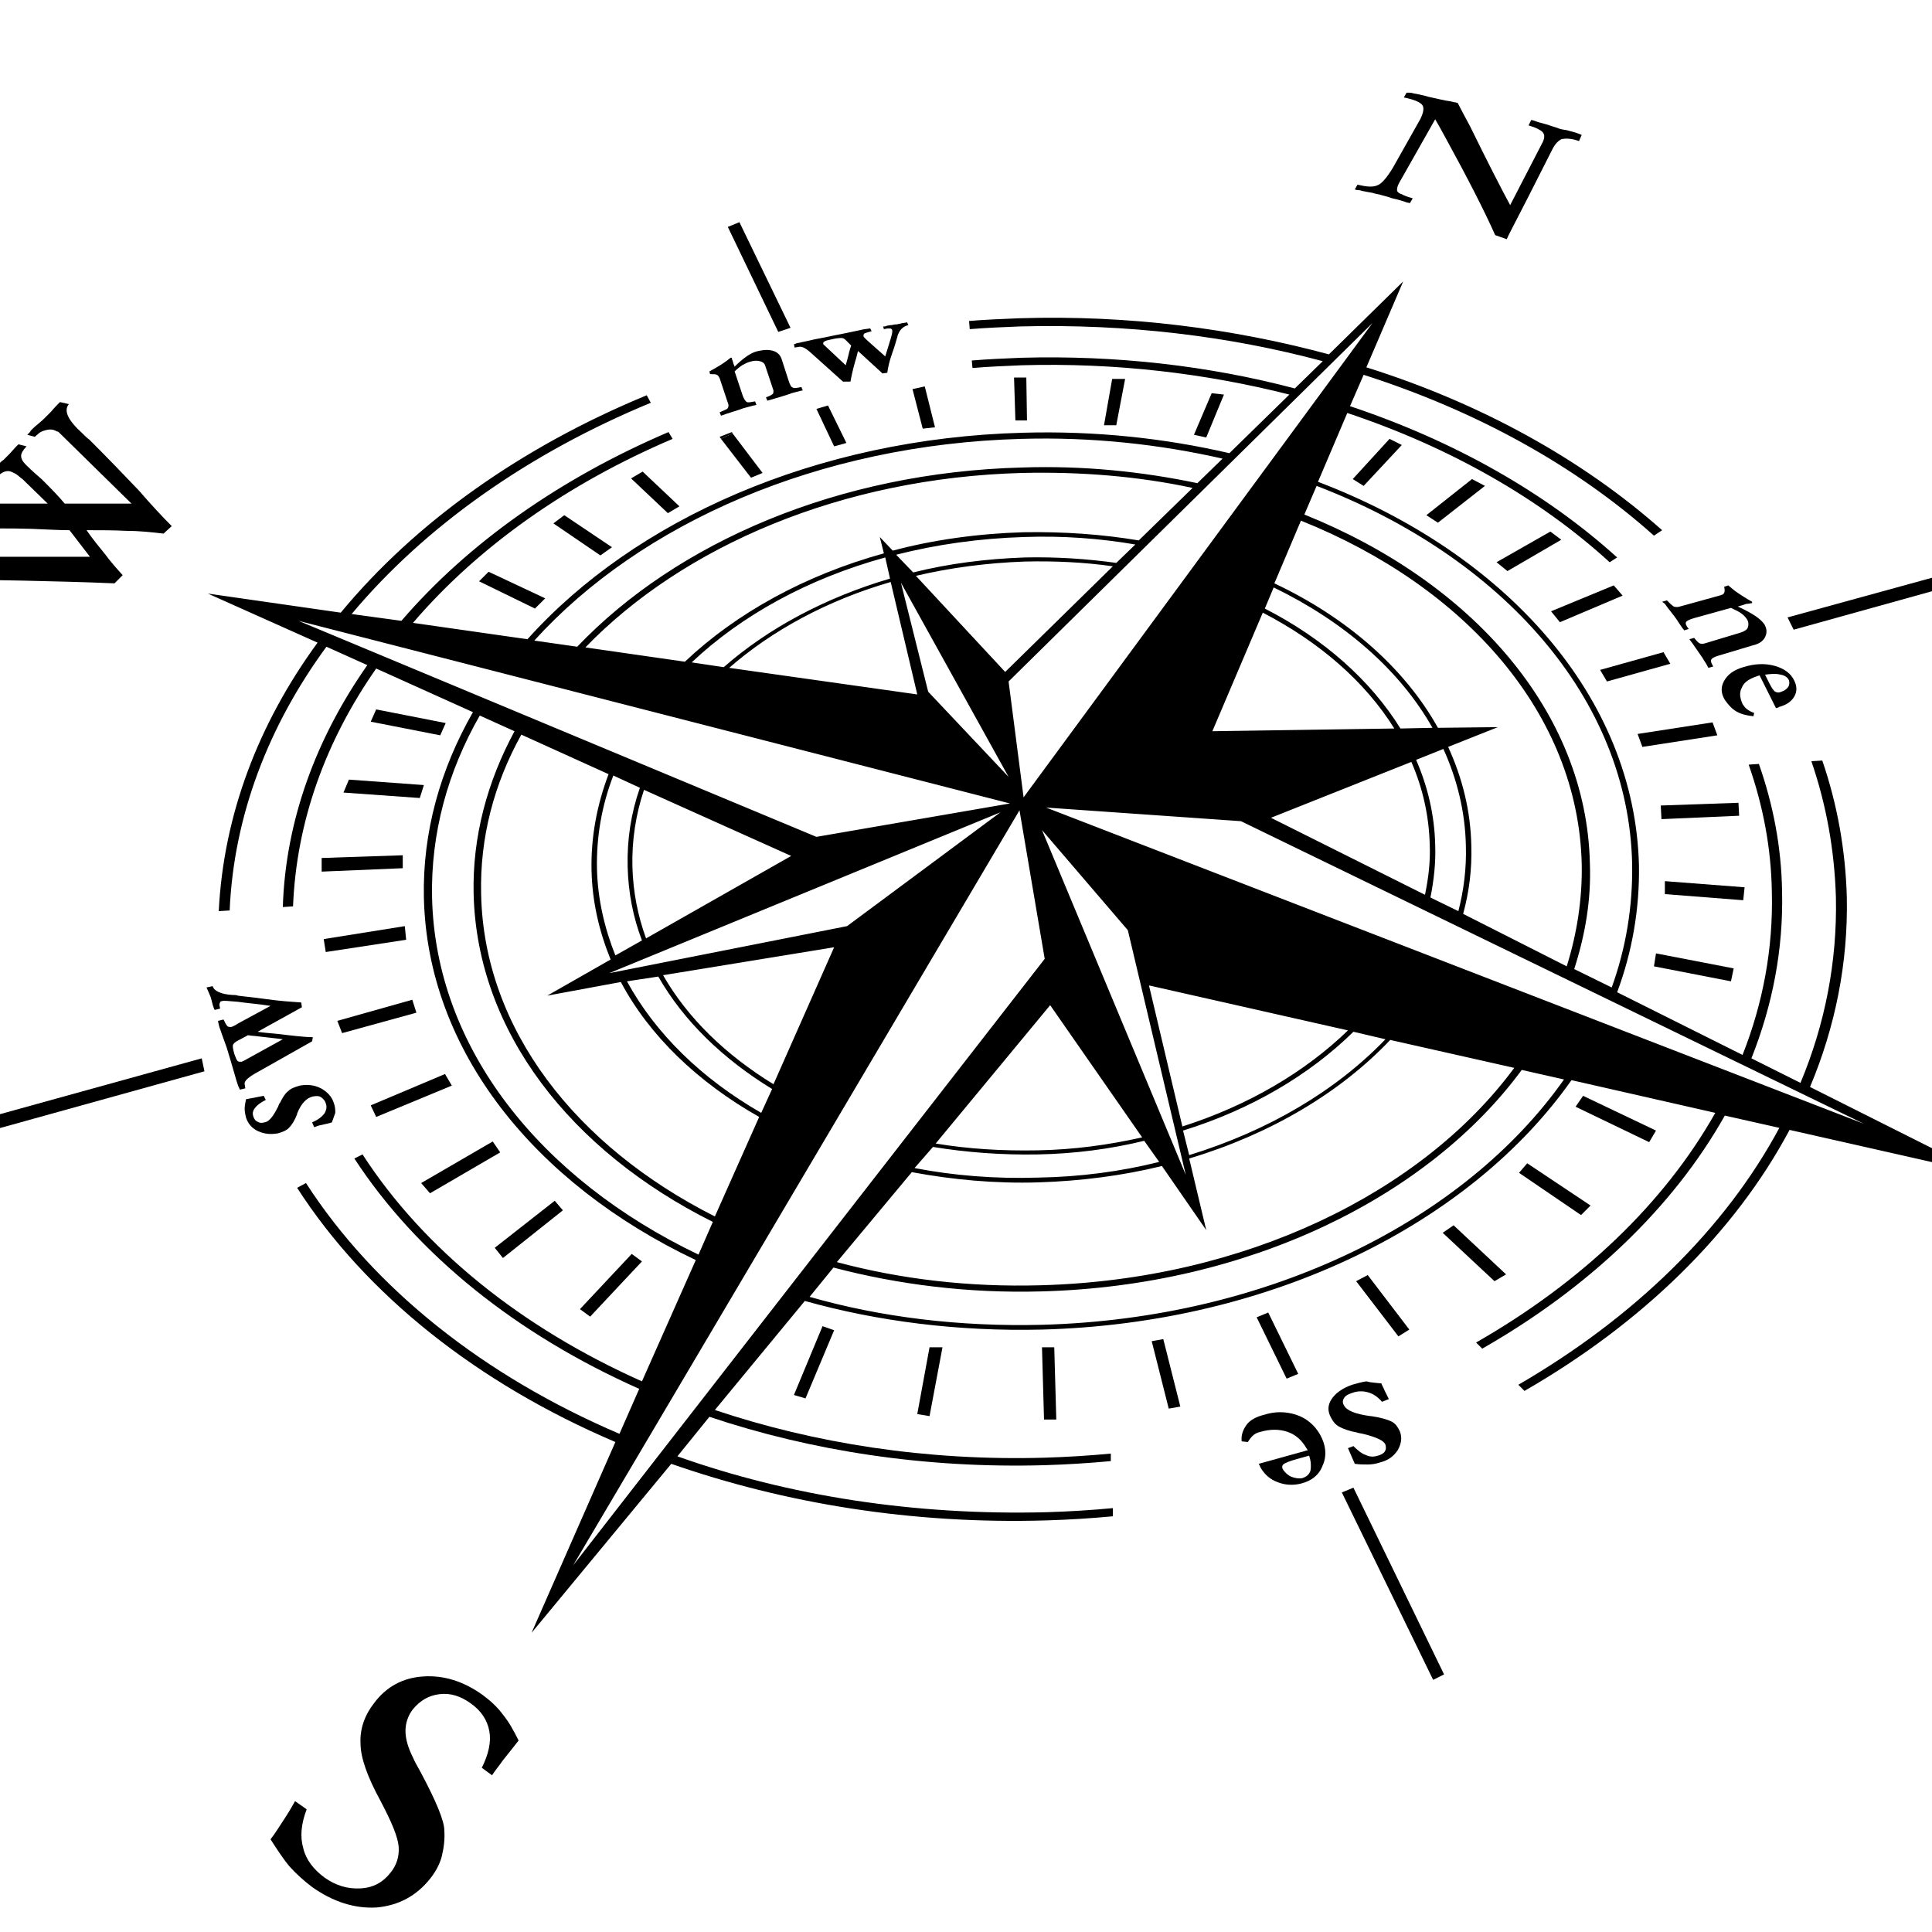 <?xml version="1.0" encoding="utf-8"?>
<!-- Generator: Adobe Illustrator 27.2.0, SVG Export Plug-In . SVG Version: 6.00 Build 0)  -->
<svg version="1.1" id="Layer_1" xmlns="http://www.w3.org/2000/svg" xmlns:xlink="http://www.w3.org/1999/xlink" x="0px" y="0px"
	 viewBox="0 0 283.5 283.5" style="enable-background:new 0 0 283.5 283.5;" xml:space="preserve">
<g>
	<path d="M104.1,207.9c14.9,5,31.6,7.6,49.2,7.1c3.3-0.1,6.5-0.3,9.7-0.6l0-1.1c-3.2,0.3-6.4,0.5-9.7,0.6c-17.3,0.5-33.8-2.1-48.4-7
		l13.2-16c10.7,3,22.5,4.5,34.8,4.2c33.9-0.9,63-15.7,77.7-36.6l21.1,4.8c-7.5,13.3-19.7,24.9-35.1,33.7l0.9,0.9
		c15.6-8.9,28-20.7,35.6-34.2l8,1.8c-8,14.9-21.4,27.9-38.3,37.7l0.9,0.9c17.2-9.9,30.8-23.1,38.9-38.3l28.3,6.4l-25.3-12.7
		c3.7-8.8,5.6-18.2,5.4-27.9c-0.2-6.9-1.4-13.6-3.6-20l-1.6,0.1c2.2,6.4,3.4,13.1,3.6,20c0.2,9.4-1.6,18.6-5.2,27.2l-7.2-3.6
		c3.1-7.8,4.7-16,4.5-24.5c-0.1-6.5-1.3-12.7-3.4-18.7l-1.5,0.1c2.1,6,3.3,12.2,3.4,18.7c0.2,8.3-1.3,16.3-4.3,23.9l-18.4-9.2
		c2.2-5.9,3.3-12.2,3.2-18.6c-0.6-24.7-19.5-45.8-47.1-56.3l4.3-10.1c15,5,28.2,12.5,38.5,21.9l1.1-0.7
		c-10.5-9.5-23.9-17.1-39.2-22.2l2-4.6c16.6,5.3,31.2,13.4,42.6,23.6l1.2-0.8c-11.6-10.3-26.5-18.6-43.4-23.9l5.4-12.6L195,52
		c-14.1-3.8-29.4-5.8-45.4-5.3c-2.5,0.1-5,0.2-7.4,0.4l0.1,1.2c2.4-0.2,4.9-0.3,7.4-0.4c15.7-0.4,30.6,1.4,44.4,5.1l-4.1,4
		c-12.5-3.3-26.1-4.9-40.2-4.5c-2.4,0.1-4.8,0.2-7.2,0.4l0.1,1.1c2.4-0.2,4.8-0.3,7.2-0.4c13.8-0.4,27.1,1.2,39.3,4.3l-8.8,8.6
		c-9.5-2.2-19.7-3.3-30.3-3c-30.4,0.8-57,12.8-72.7,30.3l-16.8-2.4C70.1,80.3,83.2,71,98.7,64.4l-0.6-1
		c-15.9,6.8-29.4,16.3-39.2,27.7l-7.3-1c10.8-12.9,26-23.6,43.9-31L94.9,58C76.5,65.6,61,76.6,50,89.9l-19.5-2.8l16.1,7.2
		c-8.7,11.9-13.8,25.3-14.5,39.4l1.6-0.1c0.6-13.9,5.7-27.1,14.2-38.7l6,2.7c-7.5,10.7-12,22.8-12.4,35.5l1.5-0.1
		c0.5-12.5,4.8-24.3,12.2-34.9l14.2,6.4c-4.8,8.4-7.4,17.6-7.2,27.2c0.5,22.5,16.3,42,39.9,53.2l-7.9,17.8
		c-17.7-7.9-32-19.4-41-33.3l-1.2,0.6c9.2,14.1,23.8,25.8,41.8,33.8l-2.9,6.6c-19.9-8.5-36-21.3-46-36.8l-1.3,0.7
		C53.7,190,70.1,203,90.3,211.6L78,239.6l20.5-24.8c16.6,5.8,35.3,8.9,55.1,8.3c3.3-0.1,6.5-0.3,9.7-0.6l0-1.2
		c-3.2,0.3-6.4,0.5-9.7,0.6c-19.5,0.5-37.9-2.4-54.2-8.2L104.1,207.9z M167.6,166.9c-4.9,1.1-10,1.8-15.3,1.9
		c-5.2,0.1-10.2-0.2-15-1l16.8-20.3L167.6,166.9z M136.9,168.3c4.9,0.8,10.1,1.2,15.4,1.1c5.4-0.1,10.7-0.8,15.6-2l2.2,3.1
		c-5.6,1.4-11.6,2.2-17.8,2.3c-6.3,0.2-12.4-0.3-18.1-1.4L136.9,168.3z M94.8,137.7c-1.2-3.3-1.9-6.8-2-10.5
		c-0.1-3.9,0.5-7.7,1.7-11.3l21.6,9.7L94.8,137.7z M93.9,115.6c-1.3,3.7-1.9,7.6-1.8,11.6c0.1,3.8,0.8,7.4,2.1,10.8l-3.9,2.2
		c-1.6-4-2.6-8.3-2.7-12.7c-0.1-4.7,0.7-9.3,2.4-13.7L93.9,115.6z M133.8,172c5.9,1.1,12.2,1.7,18.6,1.5c6.3-0.2,12.4-1,18.1-2.4
		l6.5,9.4l-2.5-10.5c12-3.6,22.2-9.7,29.5-17.4l18.2,4.1c-13.5,18.3-39.5,31.1-69.5,31.9c-10.5,0.3-20.6-0.9-29.9-3.4L133.8,172z
		 M111.7,163.3c-8.7-5-15.5-11.6-19.7-19.3l4.6-0.7c3.7,6.5,9.5,12.1,16.7,16.5L111.7,163.3z M91.1,144.1
		c4.2,7.9,11.3,14.7,20.3,19.8l-6.5,14.6C84.5,168.2,71,151,70.6,131.2c-0.2-8.3,1.9-16.2,5.9-23.4l12.8,5.8
		c-1.7,4.5-2.6,9.2-2.5,14.1c0.1,4.6,1.1,8.9,2.8,13.1l-9.3,5.3L91.1,144.1z M167.1,79.3c-5.4-0.9-11-1.3-16.9-1.2
		c-6.7,0.2-13.2,1.1-19.2,2.7l-1.9-2l0.6,2.4c-11.6,3.2-21.7,8.8-29.2,15.9L85.9,95c14.4-14.9,37.7-24.9,64.1-25.6
		c8.7-0.2,17.1,0.5,25,2.2L167.1,79.3z M101.5,97.2c7.3-6.9,17.1-12.3,28.4-15.4l0.7,3.1c-9.5,2.8-17.9,7.3-24.4,13L101.5,97.2z
		 M131.5,81.4c5.9-1.5,12.2-2.4,18.8-2.6c5.6-0.2,11.1,0.2,16.3,1.1l-2.8,2.7c-4.3-0.6-8.8-0.9-13.4-0.8c-5.7,0.2-11.2,0.9-16.4,2.2
		L131.5,81.4z M107,98c6.3-5.5,14.4-9.9,23.7-12.6l3.9,16.5L107,98z M134.4,84.5c5.1-1.2,10.4-1.9,16-2.1c4.4-0.1,8.7,0.1,12.9,0.7
		l-15.8,15.5L134.4,84.5z M175.7,70.9c-8.1-1.7-16.7-2.6-25.7-2.3c-27,0.7-50.7,11-65.3,26.3l-6.3-0.9
		c15.6-17.2,41.7-28.8,71.5-29.6c10.3-0.3,20.3,0.8,29.5,2.9L175.7,70.9z M214.7,134.1c0.9-3.3,1.3-6.6,1.2-10
		c-0.1-5.1-1.3-9.9-3.4-14.5l7.3-2.9l-8.8,0.1c-4.9-8.8-13.4-16.2-24-21.2l3.9-9.2c24.2,9.7,40.7,28.4,41.2,50.4
		c0.1,5.1-0.7,10.2-2.2,15L214.7,134.1z M186.9,86.2c10.3,5,18.5,12.1,23.3,20.6l-4.7,0.1c-4.4-7.1-11.3-13.2-19.9-17.6L186.9,86.2z
		 M211.8,109.9c2,4.4,3.2,9.2,3.3,14.2c0.1,3.3-0.3,6.5-1.1,9.6l-4.1-2c0.5-2.5,0.8-5.1,0.7-7.7c-0.1-4.4-1.1-8.6-2.8-12.5
		L211.8,109.9z M185.3,89.9c8.3,4.3,15,10.1,19.3,17l-26.7,0.4L185.3,89.9z M207.1,111.8c1.7,3.9,2.6,8,2.7,12.2
		c0.1,2.5-0.2,4.9-0.7,7.3l-22.6-11.3L207.1,111.8z M122.3,186c9.5,2.5,19.8,3.8,30.5,3.5c30.5-0.8,56.8-13.9,70.5-32.5l6.2,1.4
		c-14.5,20.6-43.2,35.1-76.6,36c-12.1,0.3-23.6-1.1-34.1-4.1L122.3,186z M197.8,151.2c-6.3,6.1-14.6,11-24.3,14.1l-4.9-20.7
		L197.8,151.2z M173.6,165.9c10-3.1,18.6-8.2,25-14.5l4.7,1.1c-7.2,7.5-17.1,13.4-28.8,17L173.6,165.9z M231,142.2
		c1.6-5,2.5-10.1,2.3-15.5c-0.5-22.3-17.3-41.3-41.9-51.2l1.8-4.2c27.1,10.4,45.8,31.1,46.3,55.5c0.1,6.2-0.9,12.3-3,18.1L231,142.2
		z M75.5,107.3c-4,7.4-6.2,15.5-6,23.9c0.5,20.2,14.3,37.7,35.1,48.1l-2.1,4.8c-23.2-11.1-38.6-30.3-39.1-52.4
		c-0.2-9.4,2.3-18.5,7-26.7L75.5,107.3z M113.5,159.1c-7-4.3-12.6-9.7-16.2-16l25.1-4.1L113.5,159.1z M148,100l53.4-52.6l-51.2,69.6
		L148,100z M132.2,85.5L148,114l-11.8-12.5L132.2,85.5z M43.8,91.1l104.4,26.8l-28.4,4.9L43.8,91.1z M146.8,119.2l-22.5,16.7
		l-34.9,6.9L146.8,119.2z M149.6,118.9l3.7,21.8l-69.2,89L149.6,118.9z M152.9,121.8l12.6,14.7l8.5,35.9L152.9,121.8z M153.5,118.5
		l28.6,2l91.4,44.4L153.5,118.5z"/>
	<polygon points="287.3,85.7 286.7,83.9 262.3,90.6 263.2,92.4 	"/>
	<polygon points="234.8,98.3 235.8,100 245.1,97.4 244.1,95.7 	"/>
	<polygon points="61.1,148.6 60.5,146.7 49.5,149.8 50.2,151.6 	"/>
	<polygon points="30,157.2 29.6,155.3 -2.2,164.1 -1.7,166 	"/>
	<polygon points="114.2,48.7 116,48.1 108.5,32.6 106.8,33.3 	"/>
	<polygon points="122.4,65.5 124.2,65 121.5,59.5 119.8,60 	"/>
	<polygon points="188.8,202.3 190.5,201.6 186.1,192.6 184.4,193.3 	"/>
	<polygon points="210.3,246.5 211.9,245.7 198.6,218.3 196.9,219 	"/>
	<polygon points="105.8,64.4 107.5,63.6 107.4,63.4 105.6,64.1 	"/>
	<polygon points="107.5,63.6 105.8,64.4 110.2,70.1 111.9,69.4 	"/>
	<polygon points="200.7,187.1 199,188 205.2,196.1 206.8,195.1 	"/>
	<polygon points="94.3,69.2 92.6,70.2 98,75.3 99.7,74.3 	"/>
	<polygon points="219.3,188 221,187 213.3,179.8 211.7,180.9 	"/>
	<polygon points="88.1,81.5 89.8,80.3 82.8,75.6 81.2,76.8 	"/>
	<polygon points="224.1,170.7 222.9,172.1 232,178.3 233.4,176.9 	"/>
	<polygon points="78.5,89.3 80,87.8 71.7,83.9 70.3,85.3 	"/>
	<polygon points="242,167.6 243,165.9 232.3,160.8 231.2,162.4 	"/>
	<polygon points="254,144 254.4,142.1 243,139.9 242.7,141.8 	"/>
	<polygon points="64.6,107.9 65.4,106.1 55.2,104.1 54.4,105.9 	"/>
	<polygon points="244.3,129.3 244.3,131.2 255.8,132.1 256,130.2 	"/>
	<polygon points="61.6,117.1 62.2,115.2 51.2,114.4 50.4,116.3 	"/>
	<polygon points="255.2,119.7 255.1,117.8 243.7,118.2 243.8,120.2 	"/>
	<polygon points="59.1,127.4 59.1,125.5 47.2,125.9 47.2,127.9 	"/>
	<polygon points="240.3,107.7 241,109.6 252,107.9 251.3,106 	"/>
	<polygon points="59.6,137.9 59.4,135.9 47.5,137.8 47.8,139.7 	"/>
	<polygon points="238.1,87.4 236.8,85.9 227.6,89.7 228.9,91.3 	"/>
	<polygon points="54.4,162.2 55.2,163.9 66.3,159.3 65.3,157.6 	"/>
	<polygon points="219.6,82.5 221.2,83.8 229.1,79.2 227.5,78 	"/>
	<polygon points="73.4,169.1 72.3,167.5 61.8,173.6 63.1,175.1 	"/>
	<polygon points="209.3,75.6 211,76.7 217.9,71.3 216,70.3 	"/>
	<polygon points="72.6,183.1 73.8,184.6 82.6,177.6 81.4,176.2 	"/>
	<polygon points="198.5,70.3 200.1,71.3 205.7,65.3 203.9,64.4 	"/>
	<polygon points="85.1,192.1 86.6,193.2 94.2,185.1 92.7,184 	"/>
	<polygon points="175.2,63.8 177,64.2 179.6,57.9 177.8,57.7 	"/>
	<polygon points="116.5,204.7 118.2,205.2 122.4,195.2 120.7,194.6 	"/>
	<polygon points="162,62.4 163.8,62.4 165.1,55.6 163.2,55.6 	"/>
	<polygon points="134.6,207.5 136.4,207.8 138.3,197.7 136.4,197.7 	"/>
	<polygon points="149,61.7 150.7,61.7 150.6,55.4 148.8,55.4 	"/>
	<polygon points="153.2,208.3 155,208.3 154.7,197.7 152.9,197.7 	"/>
	<polygon points="135.4,62.9 137.2,62.7 135.7,56.7 133.9,57.1 	"/>
	<polygon points="171.5,206.7 173.2,206.4 170.7,196.5 169,196.8 	"/>
	<path d="M16.8,85.6c-4.6-0.2-9.1-0.3-13.4-0.4c-4.3-0.1-8.3-0.1-11.8,0c0,0-0.1,0-0.2,0c-2.9,0-4.6,0.5-5.3,1.4l-1.1-0.4
		c0.1-0.1,0.1-0.2,0.2-0.3c0.1-0.1,0.2-0.3,0.3-0.5c0.3-0.4,0.6-0.8,1.1-1.4c0.5-0.6,0.8-0.9,0.9-1.1c0.3-0.4,0.6-0.9,1-1.5
		c0.4-0.6,0.7-1.1,0.9-1.4l0.1-0.2l1.2,0.4c-0.2,0.4-0.3,0.7-0.3,0.9c0,0.2,0.1,0.4,0.4,0.5c0.1,0,0.2,0.1,0.5,0.1
		c0.2,0,0.5,0,0.8,0l21.1,0l-3-3.9c-1.4,0-3.2-0.1-5.6-0.2c-7.2-0.2-11.3,0.1-12.1,0.9l-0.7,0.7l-1.1-0.4c0.1-0.1,0.2-0.2,0.3-0.4
		c0.1-0.2,0.2-0.3,0.3-0.4c0.3-0.4,0.7-0.8,1.2-1.4c0.5-0.6,0.9-0.9,1-1.1c0.3-0.4,0.8-0.9,1.3-1.7c0.6-0.7,1-1.3,1.4-1.7l0.5-0.5
		l1.2,0.3l-0.6,1c-0.2,0.2-0.2,0.4-0.1,0.6c0.1,0.1,0.2,0.3,0.5,0.3c0.2,0.1,0.5,0.1,0.8,0.1c0.1,0,0.1,0,0.2,0L7,73.9l-3.7-3.6
		c-0.3-0.2-0.6-0.5-0.9-0.7c-0.3-0.2-0.6-0.3-0.8-0.4c-0.3-0.1-0.5-0.1-0.9,0c-0.3,0.1-0.6,0.3-1,0.6l-0.6,0.5l-1.1-0.3
		c0.1-0.1,0.1-0.2,0.2-0.3c0.1-0.1,0.2-0.2,0.4-0.4c0.2-0.3,0.6-0.6,1-1c0.4-0.4,0.7-0.7,0.9-0.8c0.1-0.1,0.4-0.4,0.8-0.8
		c0.4-0.4,0.7-0.8,1-1.1l0.4-0.4l1.2,0.3c-0.5,0.5-0.8,1-0.8,1.4c0,0.4,0.2,0.8,0.7,1.3c0.2,0.2,0.9,0.9,2.3,2.1
		c1.3,1.3,2.4,2.4,3.4,3.6l9.8,0L8.7,63.5c-0.1-0.1-0.2-0.2-0.4-0.2c-0.1-0.1-0.2-0.1-0.4-0.2c-0.3-0.1-0.7-0.1-1.1,0
		c-0.4,0.1-0.7,0.2-1,0.4l-0.7,0.6L4,63.8c0.1-0.1,0.2-0.2,0.3-0.3c0.1-0.1,0.2-0.2,0.2-0.3c0.3-0.3,0.6-0.6,1.1-1
		c0.5-0.4,0.8-0.7,1-0.9c0.1-0.1,0.4-0.4,0.9-0.9C8,59.8,8.4,59.4,8.8,59l1.3,0.3c-0.8,1-0.1,2.4,2,4.3c0.4,0.4,0.7,0.7,1,0.9
		c2.9,2.9,5.3,5.4,7.3,7.5c1.9,2.2,3.5,3.9,4.8,5.2L24,78.3c-1.7-0.2-3.5-0.4-5.4-0.4c-1.9-0.1-3.9-0.1-5.9-0.1
		c0.9,1.3,1.8,2.4,2.7,3.5c0.8,1.1,1.7,2.1,2.6,3.1L16.8,85.6z"/>
	<path d="M198.8,27.8l0.4-0.7c1.3,0.3,2.2,0.4,2.9,0.1c0.6-0.2,1.4-1.1,2.3-2.6l4-7.1c0.5-1,0.6-1.7,0.3-2.1
		c-0.3-0.4-1.2-0.8-2.7-1.1l0.4-0.7c0.1,0,0.3,0,0.4,0c0.1,0,0.3,0,0.6,0.1c0.5,0.1,1.2,0.2,2.2,0.5c1,0.2,1.7,0.4,2.3,0.5
		c0.3,0.1,0.8,0.1,1.5,0.3c0.2,0,0.4,0.1,0.5,0.1c0.4,0.8,1,1.9,1.8,3.4c2.6,5.3,4.6,9.2,5.9,11.6l4.6-8.9c0.4-0.7,0.5-1.2,0.3-1.6
		c-0.1-0.3-0.6-0.6-1.3-0.9l-0.9-0.3l0.4-0.8l0.4,0.1c0.5,0.2,1.2,0.4,2,0.6c0.8,0.3,1.3,0.4,1.5,0.5c0.2,0.1,0.6,0.2,1.3,0.3
		c0.7,0.2,1.2,0.3,1.7,0.5l0.5,0.2l-0.4,0.9c-1.1-0.4-1.9-0.4-2.5-0.3c-0.5,0.2-1,0.7-1.4,1.5l-3.7,7.3c-0.6,1.2-1.2,2.3-1.7,3.3
		c-0.5,1-1,1.9-1.3,2.6l-1.7-0.6c-1.5-3.4-4-8.3-7.4-14.5c-0.6-1.1-1.1-2-1.4-2.5l-4.7,8.3c-0.4,0.7-0.7,1.2-0.8,1.5
		c-0.1,0.3-0.1,0.6-0.1,0.7c0.1,0.2,0.3,0.4,0.7,0.5c0.3,0.2,0.9,0.4,1.6,0.6l-0.4,0.7l-0.5-0.1c-0.5-0.2-1.2-0.4-2.1-0.6
		c-0.8-0.3-1.4-0.4-1.7-0.5c-0.2-0.1-0.6-0.1-1.2-0.3c-0.6-0.1-1.1-0.2-1.6-0.3c-0.2-0.1-0.4-0.1-0.5-0.1
		C199,27.9,198.9,27.8,198.8,27.8z"/>
	<path d="M309.9,163.5l1.7,0.5l-0.4,1.3c-0.2,0.7-0.1,1.3,0.4,1.7c0.4,0.4,1.5,0.9,3.3,1.5l20.3,6.5c2.1,0.7,3.5,0.9,4.1,0.6
		c0.6-0.3,1.3-1.1,1.9-2.4l1.6,0.5c-0.2,0.5-0.5,1.2-0.9,2.2c-0.8,2-1.5,3.5-1.9,4.5c-0.2,0.4-0.7,1.9-1.7,4.5c-1,2.6-2,5-2.9,7.2
		l-1.7-0.6c-0.8-0.3-1.7-0.6-2.6-0.8c-0.9-0.3-1.8-0.6-2.7-0.8l0.5-1.4l0.1,0c1.9,0.6,3.3,0.7,4.3,0.3c1-0.4,1.9-1.7,2.8-3.8
		c0.8-1.8,1-3,0.8-3.6c-0.2-0.5-1.2-1.1-2.9-1.6l-9.3-3.1l-0.2,0.4l-0.3,0.7l-0.2,0.4c-0.8,1.9-1.2,3.2-1.2,3.9
		c0.1,0.7,0.5,1.2,1.2,1.6l1.7,1l-0.5,1.1c-0.9-0.3-1.9-0.7-3.1-1.1c-1.2-0.4-1.9-0.7-2.1-0.7c-0.2-0.1-0.7-0.2-1.6-0.5
		c-0.9-0.2-1.6-0.5-2.3-0.7c-0.1,0-0.4-0.1-0.6-0.2c-0.3-0.1-0.5-0.2-0.7-0.2l0.8-1.2l0.3,0.1c1.5,0.5,2.6,0.6,3.5,0.2
		c0.8-0.3,1.5-1.2,2.2-2.6c0.2-0.4,0.4-0.9,0.6-1.4c0.2-0.5,0.4-1,0.5-1.6l-9.2-3c-2-0.6-3.4-0.9-4.2-0.7c-0.8,0.2-1.4,0.9-2,2.1
		l-2,4.1c-0.3,0.6-0.4,1.2-0.3,1.7c0.1,0.5,0.4,1.1,0.9,1.6l2.7,2.7l-1.2,1.1c-1-0.7-2-1.3-3-1.9c-1-0.6-1.9-1.1-2.9-1.7
		c0.2-0.7,0.5-1.3,0.7-1.8c0.2-0.5,0.4-1,0.6-1.4c0.3-0.6,0.9-1.8,1.8-3.5c0.9-1.7,1.6-3.1,2.1-4.2c0.8-1.7,1.7-3.9,2.7-6.7
		C309.7,164.2,309.8,163.8,309.9,163.5z"/>
	<path d="M39.7,269.9c0.7-0.9,1.3-1.9,1.9-2.8c0.6-0.9,1.2-1.9,1.7-2.8l1.7,1.2c-0.8,2.1-1,4-0.5,5.7c0.4,1.7,1.5,3.1,3.1,4.3
		c1.7,1.2,3.4,1.7,5.3,1.6c1.9-0.1,3.3-0.9,4.4-2.3c0.9-1.1,1.3-2.4,1.2-3.8c-0.1-1.4-1-3.6-2.7-6.8c-1.9-3.5-2.9-6.3-2.9-8.4
		c-0.1-2.1,0.6-4.1,2-5.9c1.8-2.4,4.2-3.7,7.2-3.9c3-0.2,5.9,0.7,8.7,2.7c1.1,0.8,2.2,1.8,3,2.9c0.9,1.1,1.6,2.4,2.3,3.8l-1.1,1.4
		c-0.4,0.5-0.8,1-1.2,1.5c-0.4,0.6-1,1.3-1.6,2.2l-1.5-1.1c1-2,1.4-3.8,1.1-5.4c-0.3-1.6-1.2-3-2.8-4.1c-1.4-1-2.9-1.5-4.5-1.3
		c-1.6,0.2-2.8,0.9-3.9,2.2c-0.7,0.9-1.1,2-1.1,3.2c0,1.2,0.4,2.5,1.1,3.9c0.2,0.5,0.6,1.2,1.1,2.1c2.3,4.3,3.5,7.2,3.5,8.6
		c0.1,1.4-0.1,2.7-0.4,3.9c-0.3,1.1-0.9,2.2-1.7,3.2c-2,2.5-4.6,3.9-7.8,4.2c-3.2,0.2-6.4-0.8-9.5-3c-1.2-0.9-2.3-1.9-3.3-3
		C41.5,272.7,40.6,271.3,39.7,269.9z"/>
	<path d="M202.7,203c0.1,0.3,0.3,0.6,0.5,1.1c0.2,0.4,0.4,0.8,0.5,1l0.1,0.2l-1,0.4c-0.6-0.7-1.3-1.2-2.1-1.4
		c-0.7-0.2-1.5-0.2-2.3,0.1c-0.6,0.2-1,0.4-1.2,0.8c-0.2,0.3-0.2,0.7,0,1c0.4,0.8,1.7,1.3,3.9,1.6c0.1,0,0.1,0,0.1,0
		c1.4,0.2,2.4,0.5,3,0.8c0.6,0.3,0.9,0.8,1.2,1.4c0.4,1,0.2,1.9-0.3,2.8c-0.6,0.9-1.4,1.5-2.6,1.8c-0.6,0.2-1.2,0.3-1.8,0.3
		c-0.6,0-1.2,0-1.9-0.1l-1-2.3l0.8-0.3c0.6,0.6,1.2,1.1,1.8,1.3c0.6,0.3,1.2,0.3,1.8,0.1c0.4-0.1,0.8-0.3,1-0.6
		c0.2-0.3,0.2-0.6,0.1-1c-0.2-0.6-1.3-1.1-3.3-1.6c-0.4-0.1-0.7-0.1-0.9-0.2c-1.1-0.2-1.9-0.5-2.5-0.8c-0.6-0.3-1-0.8-1.3-1.4
		c-0.5-0.9-0.5-1.8,0.1-2.7c0.6-0.9,1.6-1.6,3-2.1c0.7-0.2,1.4-0.4,2.1-0.5C201.2,202.9,201.9,202.9,202.7,203z"/>
	<path d="M192.1,213.6l-1.8,0.5c-1.1,0.3-1.8,0.6-2,0.8c-0.2,0.2-0.2,0.5,0,0.8c0.3,0.4,0.7,0.8,1.2,1c0.5,0.2,1.1,0.3,1.6,0.2
		c0.6-0.2,1-0.5,1.2-1.1C192.4,215.2,192.4,214.5,192.1,213.6z M182.2,211.5c-0.1-0.9,0.2-1.7,0.7-2.4c0.5-0.7,1.4-1.2,2.6-1.5
		c1.6-0.5,3.1-0.5,4.7,0c1.5,0.5,2.7,1.5,3.5,2.9c0.9,1.6,1,3.2,0.4,4.5c-0.5,1.4-1.6,2.3-3.2,2.7c-1.2,0.3-2.4,0.2-3.4-0.2
		c-1.1-0.4-1.9-1.1-2.5-2.1c0-0.1-0.1-0.1-0.1-0.2c0-0.1-0.1-0.2-0.2-0.4l7.2-2l-0.2-0.3c-0.7-1.2-1.6-2-2.8-2.4
		c-1.2-0.4-2.5-0.4-3.9,0c-0.5,0.1-0.9,0.3-1.2,0.6c-0.3,0.3-0.5,0.6-0.7,0.9L182.2,211.5z"/>
	<path d="M48.7,164.7c-0.3,0.1-0.7,0.2-1.2,0.3c-0.5,0.1-0.9,0.2-1.1,0.3l-0.3,0.1l-0.3-0.7c0.9-0.4,1.4-0.8,1.8-1.3
		c0.3-0.5,0.4-1,0.2-1.5c-0.1-0.4-0.4-0.7-0.7-0.9c-0.3-0.2-0.7-0.2-1.2-0.1c-0.9,0.2-1.7,1-2.3,2.5c0,0,0,0.1,0,0.1
		c-0.4,1-0.8,1.6-1.2,2c-0.4,0.4-0.9,0.6-1.6,0.8c-1.1,0.2-2,0.1-2.9-0.3c-0.9-0.4-1.5-1.1-1.8-2c-0.1-0.4-0.2-0.9-0.2-1.3
		c0-0.4,0.1-0.9,0.2-1.4l2.6-0.5l0.3,0.6c-0.8,0.4-1.3,0.8-1.6,1.2c-0.3,0.4-0.4,0.8-0.2,1.3c0.1,0.3,0.3,0.6,0.6,0.7
		c0.3,0.2,0.6,0.2,1,0.1c0.7-0.1,1.3-0.9,2-2.3c0.1-0.3,0.2-0.5,0.3-0.6c0.4-0.8,0.7-1.3,1.2-1.7c0.4-0.4,1-0.6,1.7-0.8
		c1.1-0.2,2.1-0.1,3.1,0.4c0.9,0.5,1.6,1.2,1.9,2.2c0.2,0.5,0.2,1,0.2,1.4C49,163.8,48.9,164.2,48.7,164.7z"/>
	<path d="M41.5,152.5c-0.6-0.1-1.8-0.2-3.4-0.4c-0.7-0.1-1.3-0.1-1.7-0.2l-1.5,0.8c-0.4,0.2-0.6,0.4-0.7,0.6c-0.1,0.2,0,0.7,0.2,1.4
		c0.2,0.5,0.3,0.8,0.4,0.9c0.1,0.2,0.3,0.2,0.5,0.2c0.1,0,0.1,0,0.2,0c0,0,0.1-0.1,0.2-0.1L41.5,152.5z M45.8,152.8l-8.5,4.8
		c0,0,0,0,0,0c-1,0.6-1.5,1.1-1.4,1.5l0.1,0.6l-0.8,0.2c0-0.1-0.1-0.2-0.1-0.2c0-0.1-0.1-0.2-0.2-0.5c-0.1-0.3-0.3-0.9-0.6-2
		c-0.3-1.1-0.6-2-0.8-2.7c-0.1-0.4-0.3-1-0.6-1.8c-0.3-0.8-0.5-1.4-0.6-1.7c-0.1-0.2-0.2-0.6-0.3-1.1c0,0,0-0.1,0-0.1l0.8-0.2
		l0.3,0.6c0.1,0.2,0.2,0.3,0.3,0.4c0.1,0.1,0.3,0.1,0.5,0.1c0.1,0,0.3-0.1,0.7-0.3c0.1-0.1,0.2-0.1,0.3-0.2l4.8-2.6
		c-1.9-0.3-3.5-0.4-4.8-0.6c-1.3-0.1-2.1-0.2-2.3-0.1c-0.2,0-0.3,0.1-0.3,0.2c-0.1,0.1-0.1,0.3-0.1,0.4l0.1,0.5l-0.8,0.2
		c0-0.1-0.1-0.1-0.1-0.2c0-0.1-0.1-0.2-0.1-0.3c-0.1-0.2-0.1-0.4-0.2-0.7c-0.1-0.3-0.1-0.5-0.2-0.7c0-0.1-0.1-0.2-0.2-0.5
		c-0.1-0.2-0.2-0.5-0.4-0.9l0.9-0.2c0.2,0.7,1.2,1.2,2.9,1.3c0.3,0,0.6,0,0.8,0.1c0.6,0.1,2,0.2,4.1,0.5c2.1,0.3,3.8,0.4,5.2,0.5
		l0.1,0.7l-6.5,3.6c0.6,0.1,1.6,0.2,2.8,0.3c2.5,0.3,4.3,0.5,5.3,0.5L45.8,152.8z"/>
	<path d="M105.8,61l-0.2-0.5c0.5-0.2,0.9-0.4,1.1-0.5c0.2-0.2,0.2-0.4,0.2-0.6l-1.3-3.9c-0.1-0.2-0.2-0.4-0.4-0.5
		c-0.2-0.1-0.5-0.1-1-0.1l-0.1-0.4c0.4-0.2,0.9-0.5,1.4-0.8c0.5-0.3,1.1-0.7,1.7-1.2l0.2,0c0,0.1,0,0.3,0.1,0.4
		c0,0.1,0.1,0.3,0.1,0.4l0.2,0.5c0.7-0.7,1.3-1.2,1.9-1.6c0.6-0.4,1.1-0.6,1.6-0.7c0.9-0.2,1.6-0.2,2.2,0c0.6,0.2,1,0.6,1.2,1.2
		l1.1,3.4c0.2,0.5,0.3,0.7,0.6,0.8c0.2,0.1,0.6,0,1.2-0.1l0.2,0.5c-0.2,0-0.5,0.1-0.9,0.2c-0.4,0.1-0.8,0.2-1,0.3
		c-0.3,0.1-0.9,0.3-1.6,0.5c-0.7,0.2-1.3,0.4-1.7,0.5l-0.2-0.5c0.6-0.2,0.9-0.4,1-0.5c0.1-0.1,0.1-0.3,0.1-0.5l-1.2-3.6
		c-0.1-0.4-0.4-0.6-0.8-0.7c-0.4-0.1-0.9-0.1-1.5,0.1c-0.4,0.1-0.7,0.3-1.1,0.5c-0.3,0.2-0.7,0.5-1.1,0.9l1.2,3.6
		c0.2,0.5,0.4,0.8,0.6,0.9c0.2,0.1,0.6,0,1.2-0.1l0.2,0.5c-0.1,0-0.2,0.1-0.4,0.1c-0.7,0.2-1.2,0.3-1.5,0.4
		c-0.3,0.1-0.8,0.3-1.5,0.5c-0.7,0.2-1.2,0.4-1.5,0.5L105.8,61z"/>
	<path d="M124.1,53.6c0.1-0.4,0.3-1,0.5-1.9c0.1-0.4,0.2-0.7,0.3-1l-0.8-0.8c-0.2-0.2-0.4-0.3-0.6-0.3c-0.2,0-0.7,0-1.5,0.2
		c-0.5,0.1-0.9,0.2-1,0.3c-0.2,0.1-0.2,0.2-0.2,0.3c0,0,0,0.1,0,0.1c0,0,0.1,0.1,0.1,0.1L124.1,53.6z M123.7,56l-4.9-4.4
		c0,0,0,0,0,0c-0.6-0.5-1.1-0.8-1.6-0.7l-0.6,0.1l-0.1-0.5c0.1,0,0.2,0,0.3-0.1c0.1,0,0.3-0.1,0.5-0.1c0.3-0.1,1-0.2,2.2-0.5
		c1.1-0.2,2.1-0.4,3-0.6c0.5-0.1,1.1-0.2,2-0.4c0.9-0.2,1.5-0.3,1.9-0.4c0.3-0.1,0.7-0.1,1.2-0.2c0,0,0.1,0,0.1,0l0.2,0.4l-0.7,0.2
		c-0.2,0.1-0.4,0.1-0.4,0.2c-0.1,0.1-0.1,0.2-0.1,0.3c0,0.1,0.1,0.2,0.3,0.4c0.1,0.1,0.1,0.1,0.2,0.2l2.7,2.4c0.3-1,0.6-1.9,0.8-2.6
		c0.2-0.7,0.3-1.1,0.2-1.3c0-0.1-0.1-0.1-0.2-0.2c-0.1,0-0.3,0-0.5,0l-0.5,0.1l-0.1-0.4c0.1,0,0.1,0,0.2,0c0.1,0,0.2,0,0.3-0.1
		c0.2,0,0.4-0.1,0.8-0.1c0.3-0.1,0.6-0.1,0.7-0.1c0.1,0,0.3-0.1,0.5-0.1c0.2-0.1,0.6-0.1,1-0.2l0.2,0.4c-0.8,0.2-1.3,0.7-1.6,1.6
		c0,0.2-0.1,0.3-0.1,0.4c-0.1,0.3-0.3,1.1-0.7,2.2c-0.4,1.1-0.6,2.1-0.7,2.8l-0.7,0.1l-3.6-3.3c-0.1,0.4-0.2,0.9-0.4,1.5
		c-0.4,1.4-0.6,2.4-0.7,3L123.7,56z"/>
	<path d="M243.9,88.3l0.7-0.2c0.4,0.4,0.7,0.7,1,0.9c0.3,0.1,0.6,0.1,0.9,0l5.8-1.6c0.4-0.1,0.6-0.2,0.7-0.4c0.1-0.2,0.1-0.5,0-0.9
		l0.6-0.2c0.4,0.3,0.8,0.7,1.4,1.1c0.6,0.4,1.2,0.8,2.1,1.3l0,0.2c-0.2,0-0.4,0.1-0.7,0.1c-0.2,0-0.4,0.1-0.7,0.2L255,89
		c1.1,0.5,2,1,2.6,1.4c0.6,0.4,1,0.8,1.3,1.2c0.4,0.7,0.4,1.3,0.1,1.9c-0.3,0.6-0.9,1-1.8,1.2l-5,1.5c-0.7,0.2-1,0.4-1.1,0.6
		c-0.1,0.2,0,0.5,0.3,1l-0.7,0.2c-0.1-0.1-0.2-0.4-0.4-0.7c-0.2-0.3-0.4-0.6-0.5-0.8c-0.2-0.3-0.5-0.7-0.9-1.3c-0.4-0.6-0.7-1-1-1.4
		l0.7-0.2c0.4,0.5,0.6,0.7,0.8,0.8c0.2,0.1,0.5,0.1,0.8,0l5.3-1.6c0.5-0.2,0.9-0.4,1-0.8c0.1-0.3,0.1-0.8-0.2-1.2
		c-0.2-0.3-0.5-0.6-0.8-0.8c-0.4-0.3-0.9-0.5-1.5-0.8l-5.4,1.5c-0.7,0.2-1.1,0.4-1.2,0.6c-0.1,0.2,0,0.5,0.4,1l-0.7,0.2
		c0-0.1-0.1-0.2-0.2-0.3c-0.4-0.6-0.7-1-0.8-1.2c-0.2-0.3-0.5-0.7-0.9-1.2c-0.4-0.5-0.7-0.9-0.9-1.2L243.9,88.3z"/>
	<path d="M259,99l0.6,1.2c0.4,0.8,0.7,1.2,0.9,1.3c0.2,0.1,0.5,0.2,0.9,0c0.4-0.1,0.8-0.4,1-0.7c0.2-0.3,0.2-0.7,0.1-1
		c-0.2-0.4-0.6-0.7-1.2-0.8C260.5,98.8,259.8,98.9,259,99z M257.3,105.1c-1-0.1-1.8-0.3-2.5-0.7c-0.7-0.4-1.2-1-1.7-1.7
		c-0.6-1-0.6-1.9-0.1-2.8c0.5-0.9,1.4-1.6,2.8-2c1.6-0.5,3.1-0.6,4.6-0.2c1.4,0.4,2.4,1.1,2.9,2.2c0.4,0.8,0.4,1.6,0,2.3
		c-0.4,0.7-1.1,1.2-2.1,1.5c-0.1,0-0.1,0-0.2,0.1c-0.1,0-0.2,0.1-0.4,0.1l-2.4-4.8l-0.3,0.1c-1.2,0.4-2,0.9-2.3,1.7
		c-0.4,0.7-0.3,1.5,0.1,2.4c0.2,0.3,0.4,0.6,0.7,0.8c0.3,0.2,0.6,0.4,1,0.5L257.3,105.1z"/>
</g>
</svg>
